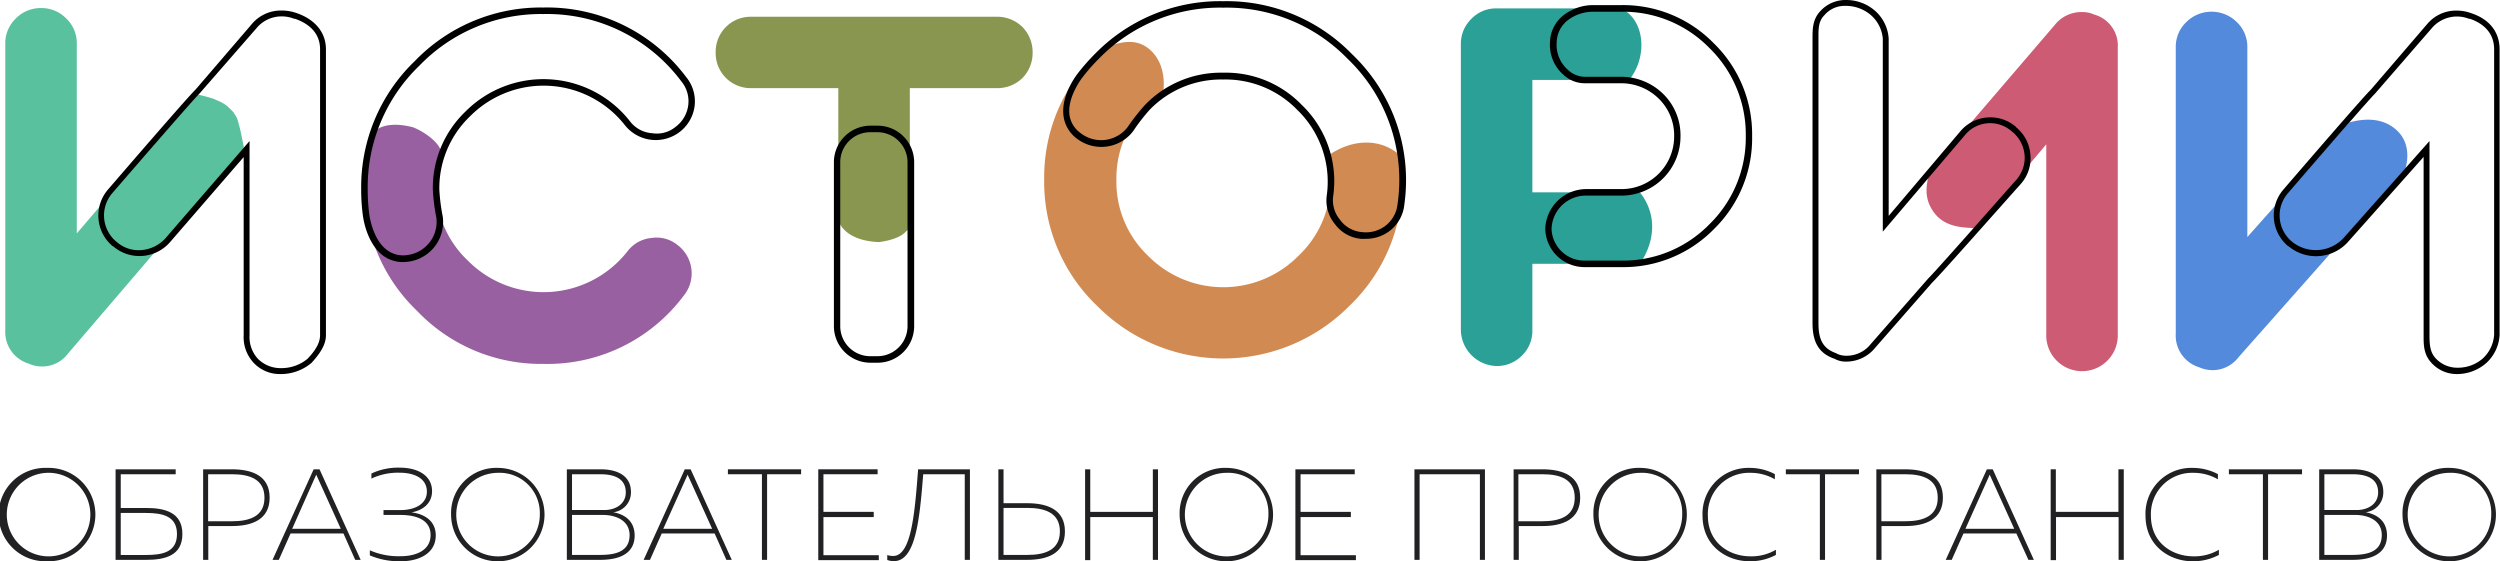 <?xml version="1.0" encoding="UTF-8"?> <svg xmlns="http://www.w3.org/2000/svg" viewBox="0 0 425.47 95.52"><defs><style>.cls-1{fill:#d18b52;}.cls-2{fill:#ce5b74;}.cls-3{fill:#59c19e;}.cls-4{fill:#9860a0;}.cls-5{fill:#538adb;}.cls-6{fill:#889650;}.cls-7{fill:#2aa097;}.cls-8{fill:#212023;}</style></defs><g id="Слой_2" data-name="Слой 2"><g id="Layer_1" data-name="Layer 1"><path class="cls-1" d="M226,26.51a19.49,19.49,0,0,1,.44,4.09,17.34,17.34,0,0,1-5.39,12.87,18,18,0,0,1-25.73,0A17.35,17.35,0,0,1,190,30.6a17.38,17.38,0,0,1,5.4-12.87A19.54,19.54,0,0,1,198,15.46c0-.24.65-4.4-2.29-7s-6.31-.54-7.14-.74l-.33-.07c-.52.47-1,.94-1.53,1.45a29.1,29.1,0,0,0-9,21.47,29.11,29.11,0,0,0,9,21.48,30.22,30.22,0,0,0,42.95,0,29.11,29.11,0,0,0,9-21.48,32.66,32.66,0,0,0-.25-4C235,23.4,230.07,23.61,226,26.51Z"></path><path class="cls-2" d="M356.42,2.48a5,5,0,0,0-2.09-.43,5.77,5.77,0,0,0-4.61,2.17L328.39,29.09c-.51,2.3-1.14,4.61.85,7.2,2.22,2.88,6.16,2.31,6.88,2.61l12.13-14.33V56.83a6.09,6.09,0,1,0,12.17,0V8.13A5.49,5.49,0,0,0,356.42,2.48Z"></path><path class="cls-3" d="M41.47,24.92c0-.09-.06-.27-.12-.58-.16-.86-.33-1.72-.54-2.56-.13-.52-.27-1-.42-1.55l-.16-.32c-.18-.31-.42-.66-.5-.8-.31-.33-.63-.66-1-1l-.06-.07-.32-.22a8.64,8.64,0,0,0-1-.57c.21.11-.88-.4-1.13-.48-.74-.23-1.49-.43-2.24-.61l-.66-.13L13.07,39.72V7.46A5.79,5.79,0,0,0,11.33,3.2,5.9,5.9,0,0,0,7,1.37,5.93,5.93,0,0,0,2.64,3.2,5.79,5.79,0,0,0,.9,7.46V56.15a5.63,5.63,0,0,0,4,5.74,5.52,5.52,0,0,0,6.69-1.74l29.9-34.92C41.48,25.1,41.47,25,41.47,24.92Z"></path><path class="cls-4" d="M117.67,45.8a6.05,6.05,0,0,0-2.35-4.09,5.64,5.64,0,0,0-4.43-1.21,5.74,5.74,0,0,0-4.09,2.26,18.15,18.15,0,0,1-27.21,1.56,17.35,17.35,0,0,1-5.4-12.87,18.4,18.4,0,0,1,.89-5.71c-.69-2.19-4.3-4-5-4.13-2.13-.53-5-.73-6.64,1l-.32.56a.05.05,0,0,0,0,0A31,31,0,0,0,62,31.45a29.11,29.11,0,0,0,9,21.48,29.1,29.1,0,0,0,21.47,9,28.94,28.94,0,0,0,23.92-11.65A6,6,0,0,0,117.67,45.8Z"></path><path class="cls-5" d="M408.08,22.35c-3.27-3.28-8-1.49-8.26-1.53L382.47,40.34V8.08a5.8,5.8,0,0,0-1.74-4.27,6.11,6.11,0,0,0-8.7,0,5.8,5.8,0,0,0-1.74,4.27V56.77a5.64,5.64,0,0,0,4,5.74,5.54,5.54,0,0,0,6.7-1.74l28.4-32.07C409.38,28.58,410.66,24.94,408.08,22.35Z"></path><path class="cls-6" d="M142.67,37.59c.22.4,1.17,3.35,6.89,3.61,0,0,3-.29,4.39-1.57.3-.28.6-.56.89-.85V15h14.78A6.1,6.1,0,0,0,174,13.29a6.1,6.1,0,0,0,1.74-4.35A6.1,6.1,0,0,0,174,4.59a6.1,6.1,0,0,0-4.35-1.74H127.88a5.95,5.95,0,0,0-6.08,6.09A5.95,5.95,0,0,0,127.88,15h14.79Z"></path><path d="M232.46,40.64a6.73,6.73,0,0,1-.89,0,6.17,6.17,0,0,1-4.37-2.49,6.25,6.25,0,0,1-1.4-4.89,17,17,0,0,0-5.07-14.61,17,17,0,0,0-12.51-5.12h-.17a16.92,16.92,0,0,0-12.36,5.12,32,32,0,0,0-2.84,3.67,6.81,6.81,0,0,1-9.48,1.34A5.7,5.7,0,0,1,181,19.76c-.46-3.28,1.9-6.58,2.38-7.21a35,35,0,0,1,2.93-3.34A29.76,29.76,0,0,1,208,.2h.34a29.76,29.76,0,0,1,21.74,9A29.62,29.62,0,0,1,239,34.82a6.45,6.45,0,0,1-2.42,4.42A6.55,6.55,0,0,1,232.46,40.64ZM208.39,12.37a17.94,17.94,0,0,1,13.12,5.45,18,18,0,0,1,5.39,15.52,5.17,5.17,0,0,0,1.17,4.08,5.08,5.08,0,0,0,3.63,2.07,5.48,5.48,0,0,0,4.15-1.12,5.36,5.36,0,0,0,2-3.68h0A28.53,28.53,0,0,0,229.34,10a28.69,28.69,0,0,0-21-8.7h-.33a28.7,28.7,0,0,0-21,8.7,30.58,30.58,0,0,0-2.83,3.23c-.26.34-2.57,3.47-2.16,6.38A4.62,4.62,0,0,0,184,22.72a5.68,5.68,0,0,0,7.9-1.08,34.77,34.77,0,0,1,3-3.82A17.94,17.94,0,0,1,208,12.37Z"></path><path class="cls-7" d="M279.09,44.9c2.71-4,2.86-8.55,0-12.17-.45.06.48,0,0,0H260.79V13.6h16.48c3.29-4.12,2.57-10.41-1.45-12.17H254.71a5.79,5.79,0,0,0-4.26,1.74,5.9,5.9,0,0,0-1.83,4.34v48.7a6.24,6.24,0,0,0,6.09,6.08,5.93,5.93,0,0,0,4.35-1.82,5.82,5.82,0,0,0,1.73-4.26V44.9h18.3Z"></path><path d="M275.9,45.46h-6.14A6.69,6.69,0,0,1,263,39.28a4.14,4.14,0,0,1,0-.61,7,7,0,0,1,7-6.49h5.92a8.95,8.95,0,0,0,9-9,8.72,8.72,0,0,0-2.62-6.39,9.08,9.08,0,0,0-6.39-2.62h-6.17a5.27,5.27,0,0,1-3.62-1.41,6.76,6.76,0,0,1-2.33-5.6,6,6,0,0,1,2.48-4.7A8.21,8.21,0,0,1,271.2.87h4.7a21.58,21.58,0,0,1,15.78,6.51h0a21.63,21.63,0,0,1,6.51,15.79A21.59,21.59,0,0,1,291.68,39,21.55,21.55,0,0,1,275.9,45.46ZM270,33.29a5.84,5.84,0,0,0-5.93,5.42,4.34,4.34,0,0,0,0,.51,5.59,5.59,0,0,0,5.71,5.13h6.14a20.52,20.52,0,0,0,15-6.18,20.56,20.56,0,0,0,6.19-15,20.53,20.53,0,0,0-6.19-15A20.49,20.49,0,0,0,275.9,2h-4.7a7.06,7.06,0,0,0-4.27,1.36,4.86,4.86,0,0,0-2,3.87,5.63,5.63,0,0,0,2,4.73,4.18,4.18,0,0,0,2.86,1.11h6.17A10.18,10.18,0,0,1,283.07,16,9.84,9.84,0,0,1,286,23.17,10.06,10.06,0,0,1,275.9,33.29Z"></path><path d="M149.37,61.73h-1.23a6.23,6.23,0,0,1-6.22-6.22V27.61a6.23,6.23,0,0,1,6.22-6.22h1.23a6.22,6.22,0,0,1,6.21,6.22v27.9A6.22,6.22,0,0,1,149.37,61.73ZM148.14,22.5A5.11,5.11,0,0,0,143,27.61v27.9a5.11,5.11,0,0,0,5.11,5.11h1.23a5.12,5.12,0,0,0,5.11-5.11V27.61a5.12,5.12,0,0,0-5.11-5.11Z"></path><path d="M418.14,63.66a5.78,5.78,0,0,1-4.31-1.88c-1.4-1.47-1.36-3.2-1.36-4.71V26.7L399.56,41.22a7.31,7.31,0,0,1-10,.75l-.21-.13a6.78,6.78,0,0,1-.77-9.55c4.16-4.83,13.66-15.84,14.88-17l9.57-11.14a6.43,6.43,0,0,1,5-2.35,7.22,7.22,0,0,1,2.61.47c3,1,4.76,3.16,4.76,6.12V57.07a7,7,0,0,1-2.25,4.7A7.55,7.55,0,0,1,418.14,63.66ZM413.47,24v33c0,1.88.15,3,1.07,4a5,5,0,0,0,3.72,1.58,6.38,6.38,0,0,0,4.31-1.6,6,6,0,0,0,1.9-4V8.38c0-2.54-1.53-4.28-4.11-5.18l-.16,0a5.61,5.61,0,0,0-6.35,1.61L404.14,16c-.54.46-9.15,10.36-14.79,16.91a5.78,5.78,0,0,0,.63,8.14l.15.13a6.44,6.44,0,0,0,8.68-.64Z"></path><path d="M47.69,63.66a6.09,6.09,0,0,1-4.49-1.88,6.38,6.38,0,0,1-1.73-4.71V26.73L28.93,41.22a6.89,6.89,0,0,1-9.61.75l-.21-.13a6.79,6.79,0,0,1-.76-9.55c4.16-4.83,13.67-15.84,14.89-17h0L42.82,4.14A6.46,6.46,0,0,1,47.9,1.79a7.67,7.67,0,0,1,2.68.47c3,1.06,4.89,3.23,4.89,6.12V57.07c0,1.57-1,3.11-2.47,4.7A8.08,8.08,0,0,1,47.69,63.66ZM42.47,24V57.07a5.47,5.47,0,0,0,1.43,4,5.41,5.41,0,0,0,3.9,1.58,6.93,6.93,0,0,0,4.55-1.6c1.31-1.38,2.12-2.68,2.12-4V8.38c0-3.12-2.41-4.54-4.25-5.18l-.15,0A5.69,5.69,0,0,0,48,2.79a5.52,5.52,0,0,0-4.34,2L33.88,16c-.54.46-9.15,10.36-14.8,16.91a5.8,5.8,0,0,0,.63,8.14l.16.13A5.65,5.65,0,0,0,24,42.57a6.21,6.21,0,0,0,4.14-2Z"></path><path d="M314.13,61.54a3.83,3.83,0,0,1-1.89-.47c-2.73-.93-3.77-2.87-3.77-6.09V6.55c0-1.59,0-3.26,1.34-4.67A5.78,5.78,0,0,1,314.14,0a7.46,7.46,0,0,1,5,1.86,6.89,6.89,0,0,1,2.29,4.69V36.74l12.22-14.42a6.67,6.67,0,0,1,9.42-.75l.09.12a6.67,6.67,0,0,1,2.39,4.64A6.57,6.57,0,0,1,344,31.21C339.72,36,330,47,328.8,48.13l-9.69,11.08A6.31,6.31,0,0,1,314.13,61.54ZM314,1a4.5,4.5,0,0,0-3.52,1.6c-1.05,1.07-1,2.36-1,4V55c0,2.82.77,4.36,3.12,5.15l-.08,0a3.64,3.64,0,0,0,1.67.39,5.2,5.2,0,0,0,4.2-2l9.79-11.17c.55-.46,9.29-10.32,15-16.83a5.56,5.56,0,0,0,1.38-4.14,5.75,5.75,0,0,0-2.05-3.94l-.16-.12a5.53,5.53,0,0,0-7.92.63l-14,16.45V6.55a6,6,0,0,0-2.05-4A6.57,6.57,0,0,0,314,1Z"></path><path d="M68.57,44.6a5.55,5.55,0,0,1-3.4-1.12c-2.65-2-3.31-6-3.41-6.78a32.32,32.32,0,0,1-.29-4.43A29.73,29.73,0,0,1,70.59,10.4,29.77,29.77,0,0,1,92.46,1.28,29.59,29.59,0,0,1,116.8,13.14h0A6.52,6.52,0,0,1,118.22,18a6.61,6.61,0,0,1-2.55,4.46,6.71,6.71,0,0,1-9.3-1.13A17.61,17.61,0,0,0,80,19.79a16.93,16.93,0,0,0-5.23,12.48,32.31,32.31,0,0,0,.58,4.58,6.81,6.81,0,0,1-5.76,7.67A7,7,0,0,1,68.57,44.6ZM92.46,2.39a28.72,28.72,0,0,0-21.09,8.79,28.68,28.68,0,0,0-8.79,21.09,31.72,31.72,0,0,0,.28,4.28c.06.43.64,4.28,3,6a4.59,4.59,0,0,0,3.57.84,5.69,5.69,0,0,0,4.83-6.36,33.36,33.36,0,0,1-.6-4.8A18,18,0,0,1,79.2,19a18.72,18.72,0,0,1,28,1.62A5.16,5.16,0,0,0,111,22.67a5,5,0,0,0,4-1.1,5.45,5.45,0,0,0,2.14-3.73,5.31,5.31,0,0,0-1.19-4A28.53,28.53,0,0,0,92.46,2.39Z"></path><path class="cls-8" d="M8,79.63A7.95,7.95,0,1,1,8,95.52,7.95,7.95,0,1,1,8,79.63Zm0,.84A7.11,7.11,0,0,0,8,94.68,7.11,7.11,0,1,0,8,80.47Z"></path><path class="cls-8" d="M24.84,86.45c3.17,0,6.2.71,6.2,4.43s-3,4.4-6.2,4.4H19.67V79.87H29.9v.84H20.55v5.74Zm0,8c2.78,0,5.28-.46,5.28-3.56s-2.53-3.59-5.28-3.59H20.55v7.15Z"></path><path class="cls-8" d="M39.45,79.87c3.43,0,6.44,1.08,6.44,4.82s-3,4.84-6.44,4.84h-4v5.75h-.88V79.87Zm0,.84H35.42v8h4.07c3,0,5.52-.84,5.52-4S42.48,80.71,39.49,80.71Z"></path><path class="cls-8" d="M46.38,95.28l7-15.41h1l7,15.41h-.93l-2-4.49h-9l-2,4.49ZM49.72,90H58l-4-8.82c-.07-.13-.11-.26-.18-.4-.07.14-.11.27-.18.4Z"></path><path class="cls-8" d="M68.27,95.52a12.79,12.79,0,0,1-5.33-1v-.86a12.25,12.25,0,0,0,5.26,1c2.4,0,5.08-.88,5.08-3.61s-2.72-3.41-5.08-3.41H65.27v-.83h2.84c2.73,0,4.54-1.17,4.54-3.13,0-2.24-2.07-3.23-4.67-3.23a10.57,10.57,0,0,0-4.77,1v-.86a10.62,10.62,0,0,1,4.84-1c3,0,5.48,1.3,5.48,4,0,2-1.46,3.24-3.5,3.61,2,.24,4.13,1.3,4.13,3.92C74.16,94.37,71,95.52,68.27,95.52Z"></path><path class="cls-8" d="M84.77,79.63a7.95,7.95,0,1,1-8,8A7.7,7.7,0,0,1,84.77,79.63Zm0,.84a7.11,7.11,0,1,0,7.1,7.11A6.84,6.84,0,0,0,84.77,80.47Z"></path><path class="cls-8" d="M102.21,79.87c3,0,5.17,1.19,5.17,3.85a3.39,3.39,0,0,1-3,3.46c1.56.28,3.61,1.21,3.63,3.94,0,3.61-3.5,4.16-5.87,4.16H96.47V79.87Zm-.06.84h-4.8V86.8h5.52c1.87,0,3.63-1,3.63-3C106.5,81.57,104.77,80.71,102.15,80.71Zm.55,6.93H97.35v6.8H102c2.27,0,5.17-.29,5.15-3.41C107.1,88.28,104.3,87.64,102.7,87.64Z"></path><path class="cls-8" d="M109.54,95.28l7-15.41h1l7,15.41h-.92l-2-4.49h-9l-2,4.49ZM112.88,90h8.32l-4-8.82c-.07-.13-.11-.26-.18-.4-.06.14-.11.27-.17.4Z"></path><path class="cls-8" d="M136.34,79.87v.84h-5.79V95.28h-.88V80.71h-5.79v-.84Z"></path><path class="cls-8" d="M149.36,79.87v.84h-9.22v6.4h8.56V88h-8.56v6.49h9.42v.84h-10.3V79.87Z"></path><path class="cls-8" d="M165.07,79.87V95.28h-.88V80.71h-7.07c-.61,7.59-1.25,14.79-5,14.79a3.16,3.16,0,0,1-1.12-.2v-.84a3.14,3.14,0,0,0,1,.16c3.08,0,3.68-7.18,4.25-14.75Z"></path><path class="cls-8" d="M169.91,95.28V79.87h.88v5.77h4c3.44,0,6.45,1.06,6.45,4.82s-3,4.82-6.45,4.82Zm.88-.84h4.07c3,0,5.52-.84,5.52-4s-2.55-4-5.52-4h-4.07Z"></path><path class="cls-8" d="M197.08,79.87V95.28h-.88V88H185.55v7.33h-.88V79.87h.88v7.24H196.2V79.87Z"></path><path class="cls-8" d="M208.76,79.63a7.95,7.95,0,1,1-8,8A7.7,7.7,0,0,1,208.76,79.63Zm0,.84a7.11,7.11,0,1,0,7.11,7.11A6.85,6.85,0,0,0,208.76,80.47Z"></path><path class="cls-8" d="M230.56,79.87v.84h-9.22v6.4h8.56V88h-8.56v6.49h9.42v.84h-10.3V79.87Z"></path><path class="cls-8" d="M240.72,95.28V79.87h12V95.28h-.86V80.71H241.6V95.28Z"></path><path class="cls-8" d="M262.48,79.87c3.44,0,6.45,1.08,6.45,4.82s-3,4.84-6.45,4.84h-4v5.75h-.88V79.87Zm0,.84h-4.07v8h4.07c3,0,5.52-.84,5.52-4S265.52,80.71,262.53,80.71Z"></path><path class="cls-8" d="M279.18,79.63a7.95,7.95,0,1,1-8,8A7.7,7.7,0,0,1,279.18,79.63Zm0,.84a7.11,7.11,0,1,0,7.11,7.11A6.84,6.84,0,0,0,279.18,80.47Z"></path><path class="cls-8" d="M297.75,79.63a9.13,9.13,0,0,1,4.31,1.06v.88a8.22,8.22,0,0,0-4.2-1.1,7,7,0,0,0-7.2,7.28c0,4.73,3.75,6.93,7.24,6.93a8.16,8.16,0,0,0,4.34-1.12v.88a9.29,9.29,0,0,1-4.49,1.08c-3.83,0-8-2.55-8-7.77A7.8,7.8,0,0,1,297.75,79.63Z"></path><path class="cls-8" d="M316.38,79.87v.84H310.6V95.28h-.88V80.71h-5.79v-.84Z"></path><path class="cls-8" d="M324.21,79.87c3.44,0,6.45,1.08,6.45,4.82s-3,4.84-6.45,4.84h-4v5.75h-.88V79.87Zm.05.84h-4.07v8h4.07c3,0,5.52-.84,5.52-4S327.25,80.71,324.26,80.71Z"></path><path class="cls-8" d="M331.14,95.28l7-15.41h1l7,15.41h-.93l-2.05-4.49h-9l-2,4.49ZM334.49,90h8.31l-4-8.82c-.06-.13-.11-.26-.17-.4-.07.14-.11.27-.18.4Z"></path><path class="cls-8" d="M361.44,79.87V95.28h-.88V88H349.91v7.33H349V79.87h.88v7.24h10.65V79.87Z"></path><path class="cls-8" d="M373.14,79.63a9.2,9.2,0,0,1,4.32,1.06v.88a8.28,8.28,0,0,0-4.21-1.1,7,7,0,0,0-7.19,7.28c0,4.73,3.74,6.93,7.24,6.93a8.15,8.15,0,0,0,4.33-1.12v.88a9.29,9.29,0,0,1-4.49,1.08c-3.83,0-8-2.55-8-7.77A7.79,7.79,0,0,1,373.14,79.63Z"></path><path class="cls-8" d="M391.78,79.87v.84H386V95.28h-.88V80.71h-5.79v-.84Z"></path><path class="cls-8" d="M400.44,79.87c3,0,5.17,1.19,5.17,3.85a3.39,3.39,0,0,1-3,3.46c1.56.28,3.61,1.21,3.63,3.94,0,3.61-3.5,4.16-5.87,4.16H394.7V79.87Zm-.06.84h-4.8V86.8h5.52c1.87,0,3.63-1,3.63-3C404.73,81.57,403,80.71,400.38,80.71Zm.55,6.93h-5.35v6.8h4.62c2.27,0,5.17-.29,5.15-3.41C405.33,88.28,402.53,87.64,400.93,87.64Z"></path><path class="cls-8" d="M416.88,79.63a7.95,7.95,0,1,1-8,8A7.71,7.71,0,0,1,416.88,79.63Zm0,.84a7.11,7.11,0,1,0,7.1,7.11A6.85,6.85,0,0,0,416.88,80.47Z"></path></g></g></svg> 